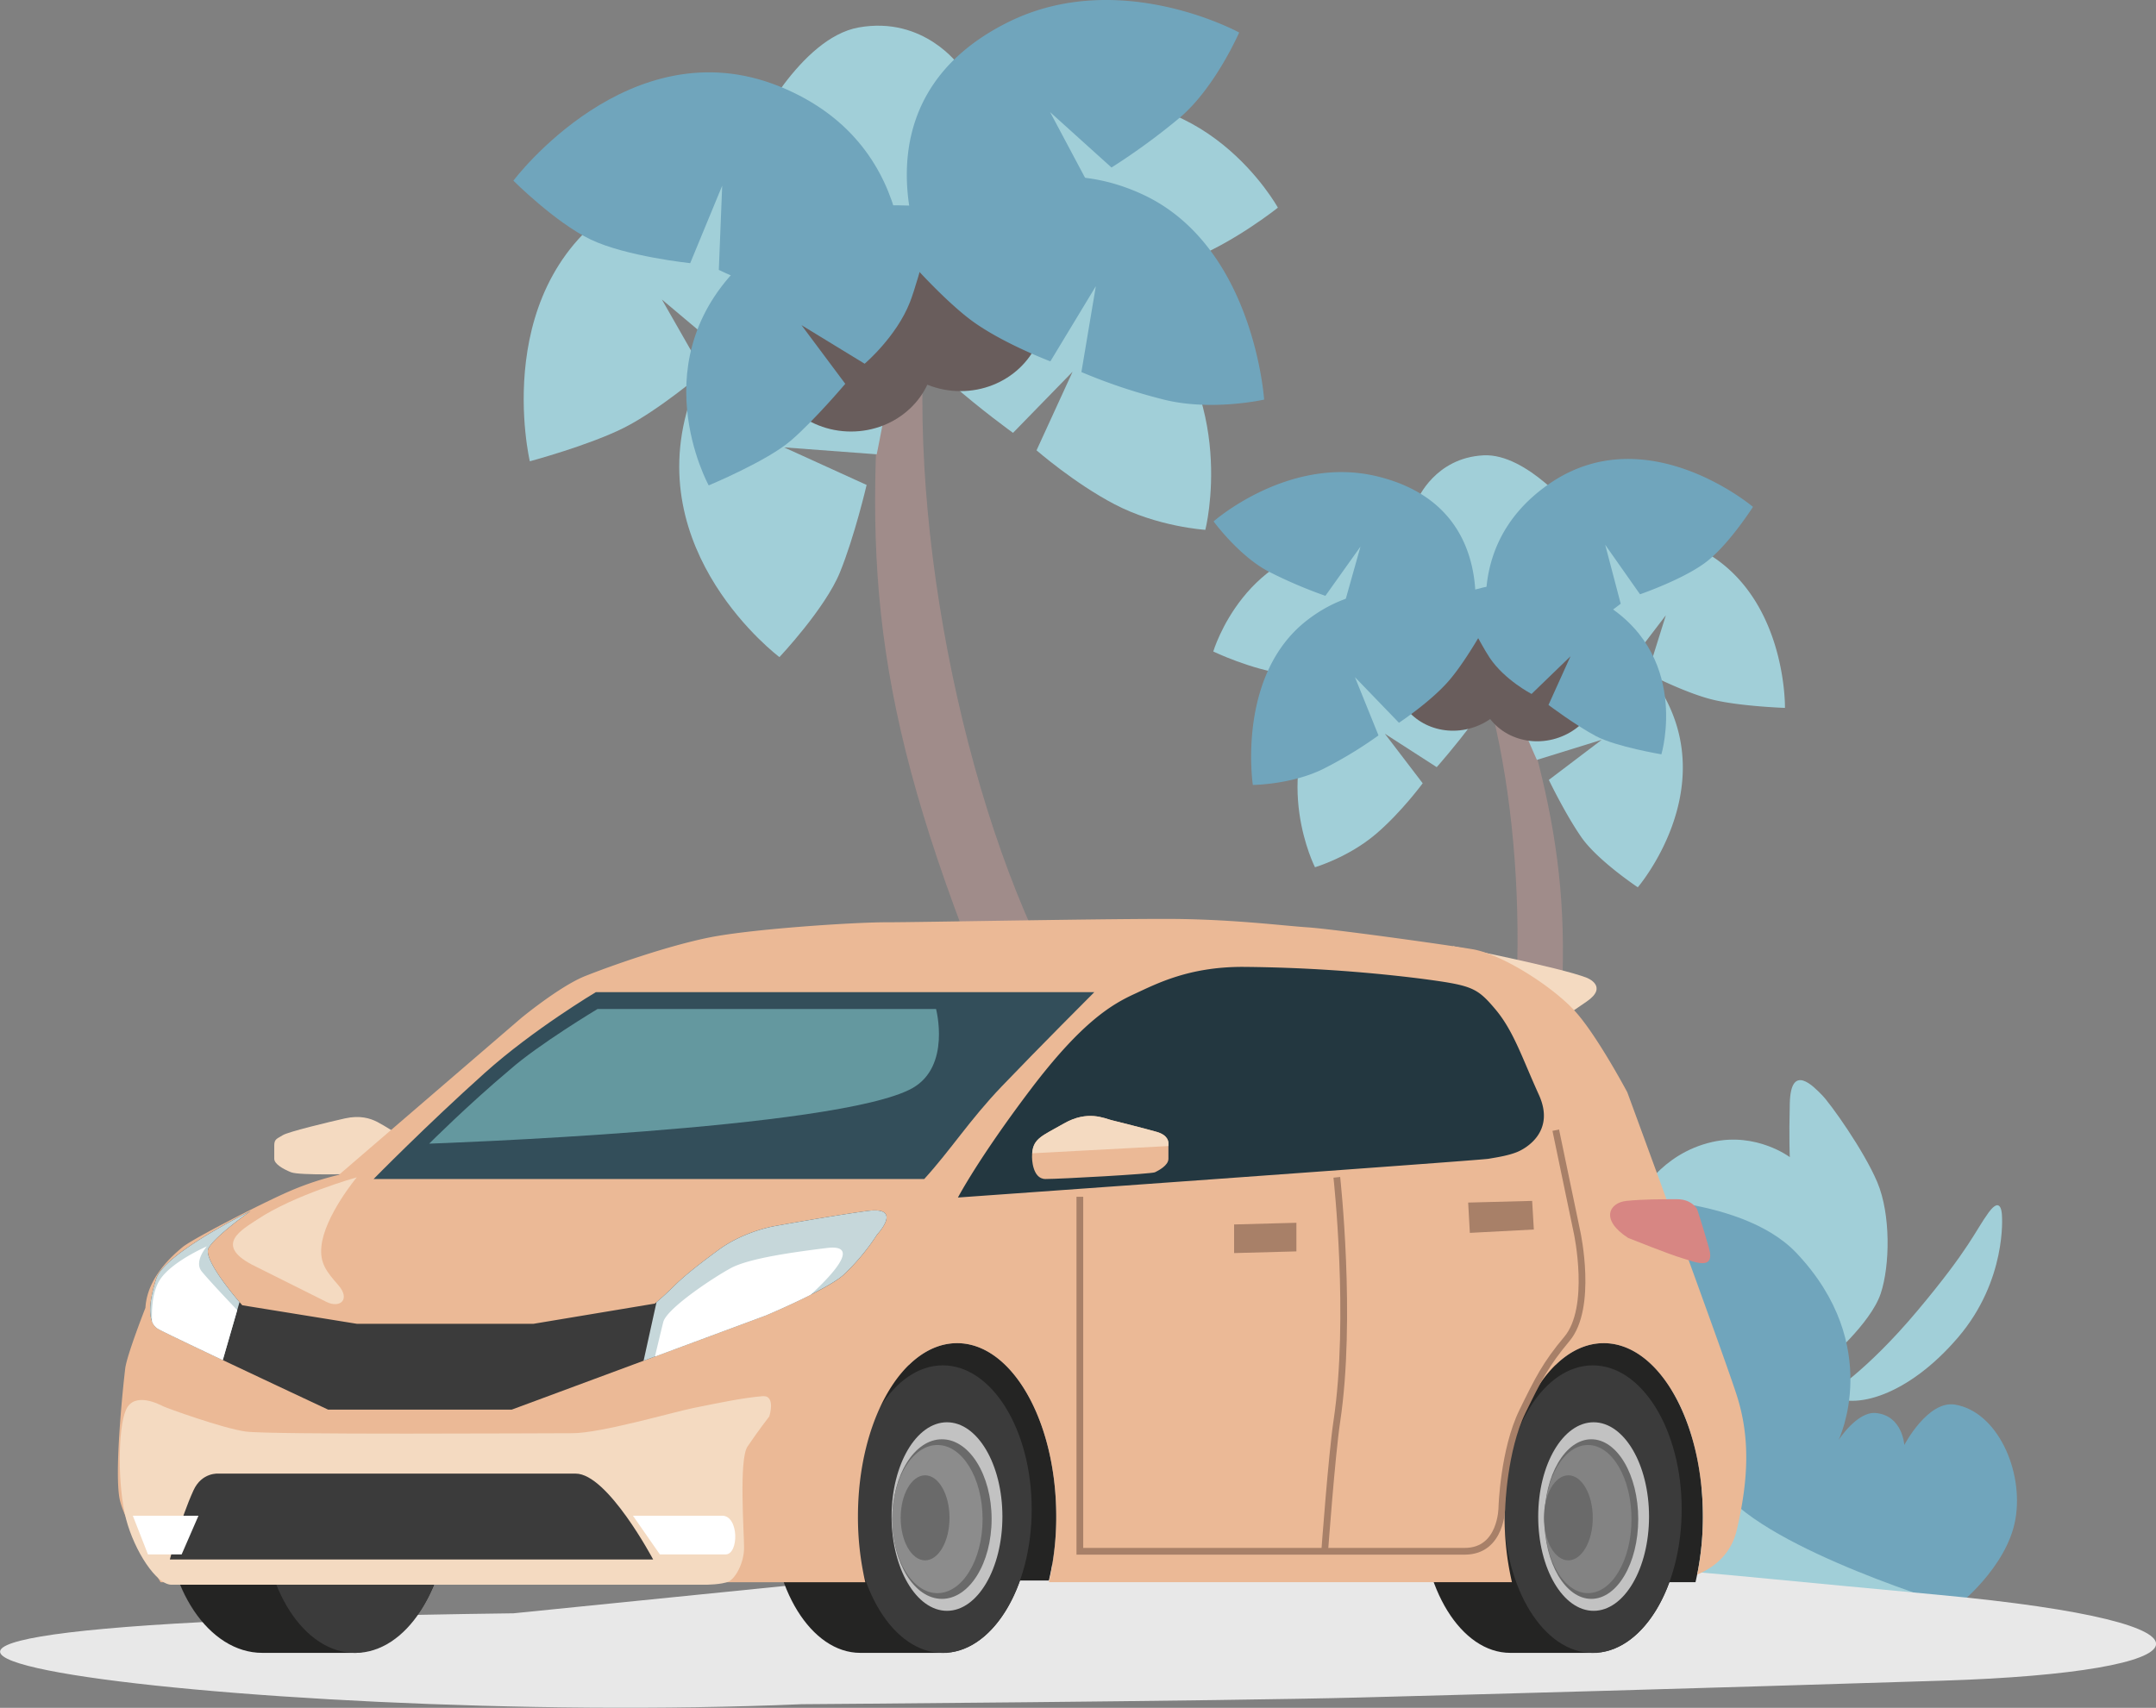 <svg xmlns="http://www.w3.org/2000/svg" viewBox="0 0 1280.34 1014.43"><rect x="0" y="0" width="1280.34" height="1014.43" fill="#808080" stroke="none"/><defs><style>.cls-1{fill:#a1cfd8}.cls-2{fill:#70a5bc}.cls-4{fill:#a08c8a}.cls-5{fill:#695d5c}.cls-6{fill:#f4dac1}.cls-7{fill:#242423}.cls-8{fill:#3b3b3b}.cls-9{fill:#c2c2c2}.cls-10{fill:#6a6a6a}.cls-13{fill:#ebb996}.cls-17{fill:none;stroke:#a88068;stroke-miterlimit:10;stroke-width:4px}.cls-19{fill:#fff}</style></defs><g id="Layer_2" data-name="Layer 2"><g id="Bushes"><path class="cls-1" d="M972.87 883.32h176v76h-176zm113-55s22-13 53-50 34-47 42-58 8 2 8 2 3 38-26 72c-29.39 34.45-62 44-77 34zm-69-150c26.26-5.93 46 9 46 9s-.54-11 0-32c.62-24.48 14.3-9.7 19-5 5 5 25 33 33 52s7.52 49.43 2 66c-6 18-32 40-32 40l-112-97.06s13-25.94 44-32.94z"/><path class="cls-2" d="M1066.87 744.32c52 55 25 111 25 111s11-17 22-16c16 1.45 17 19 17 19s13.92-26.57 30-24c25 4 41 39 36 68s-35 52-35 52-111-33-139-69-71-174-71-174 80.98-2.98 115 33z"/></g><path d="M533 935.29l13.92-1c203-14 266-11 378-5s43 1 226 18 161 46 3 51c-151 4.78-270 8-346 10-82.07 2.16-332 4-332 4-326 14-791-46-171-54z" fill="#e8e8e8" id="Shadow"/><g id="Palm_Trees" data-name="Palm Trees"><path class="cls-4" d="M549 199.32h-24.27c-12.34 140.43-6.2 226.85 66.14 401 .56 1.35 1.12 2.67 1.69 4h48.05c-61.51-97.68-100.46-274.73-91.61-405z"/><path class="cls-1" d="M314.64 274s-25.35-106.93 57.67-155.14 142.45 18.07 142.45 18.07-14.8 24-37.33 43.18c-20.92 17.86-46.1 30-46.1 30l-38.27-32.21 24.68 43.22s-26.47 22.56-47.24 33S314.64 274 314.64 274z"/><path class="cls-1" d="M462.87 390.32s-83.48-62.49-52.69-153.43 120.16-80.12 120.16-80.12 4.62 27.78.3 57.08c-4 27.22-10 56-10 56l-55-4.11 49 22.31s-7.08 30.4-15.85 51.94-35.92 50.33-35.92 50.33z"/><path class="cls-1" d="M523.29 186.14s13.89-102 105.51-123c86.07-19.79 130.07 60.21 130.07 60.21s-27 21.62-54.21 31.66c-25.28 9.33-52.54 12-52.54 12l-24.24-42.59 8 48.07s-31.88 11.73-54.54 14.3-58.05-.65-58.05-.65z"/><path class="cls-1" d="M528.66 177.45s83.44-63.45 150.5 2.82c56.71 56 36.63 134.45 36.63 134.45s-28.25-1.73-54-15.23c-23.93-12.54-46.24-32-46.24-32l21.4-46.67-35.37 36.3s-19.24-13.87-36.37-29-36.55-50.67-36.55-50.67zm-80.79-99.13s27.2-55.75 62-62c39-7 60 23 60 23v101l-91.8-4.14z"/><ellipse class="cls-5" cx="570.37" cy="185.82" rx="49.5" ry="46.5"/><ellipse class="cls-5" cx="505.37" cy="209.82" rx="49.5" ry="46.5"/><path class="cls-2" d="M304.87 107.32s69-92 158-56 73 130 73 130-28 3-57-3c-26.95-5.58-52-18-52-18l2-50-19 46s-38-4-59-14-46-35-46-35z"/><path class="cls-2" d="M549.87 156.67s-46.55-96.16 48.87-143.53c66.13-32.82 137.13 6.18 137.13 6.18s-14.16 32.53-35 50.35a385.76 385.76 0 0 1-40.81 29.83L623.6 66.59l21.87 41.08s-24.55 25.55-43.81 35.23-51.79 13.77-51.79 13.77z"/><path class="cls-2" d="M535.87 150.32s63-72 142.92-34.72c66 30.8 71.91 121.76 71.91 121.76s-30.38 6.89-58.44.27A331.64 331.64 0 0 1 642.19 221l8.57-51-27 44.64s-29.89-11.29-48-25.15c-17.93-13.71-39.89-39.17-39.89-39.17z"/><path class="cls-2" d="M420.87 288.32s-42-76 23-134.8c47.33-42.83 112.31-29.66 112.31-29.66s-10.29 41.46-15.8 55.6c-8 20.55-26.91 36.59-26.91 36.59l-37.51-22.92 26 34.85s-18.21 21.59-32.34 33.76-48.75 26.58-48.75 26.58z"/><path class="cls-4" d="M881.62 406.22l17.27-4c30.61 97.22 39.68 159.3 15.29 294.27-.19 1-.38 2.07-.58 3.1l-34.18 7.9c28.58-79.14 28.75-210.66 2.2-301.27z"/><path class="cls-1" d="M1060 420.49s1.41-79.74-65.15-100.17-98.53 36.18-98.53 36.18a148.67 148.67 0 0 0 33.27 24.38c17.66 9.19 37.47 13.65 37.47 13.65l22.21-29.07-10.84 34.59s22.34 11.6 38.75 15.57 42.82 4.87 42.82 4.87z"/><path class="cls-1" d="M972.6 527.05s49.67-57.88 13.63-117.09-98-36.88-98-36.88a149.66 149.66 0 0 0 8.66 40.39c7.08 18.58 15.79 37.91 15.79 37.91l38.51-11.94-31.41 23.82s9.77 20.32 19.36 34.1 33.46 29.69 33.46 29.69z"/><path class="cls-1" d="M897.87 392.68s-25.74-69.77-94.2-69.61c-64.3.15-83.17 63.92-83.17 63.92s22.58 10.85 43.49 13.47c19.43 2.44 39.24-.16 39.24-.16l10.63-34.08 1.75 35.29s24.56 3.07 41.06 1.17 41.2-10 41.2-10z"/><path class="cls-1" d="M892.69 387.42s-69.22-31.13-106.63 26.72c-31.63 48.93-5.16 101-5.16 101s19.83-5.86 36.06-19.64c15.08-12.79 27.91-30.24 27.91-30.24l-22.47-29.43 30.8 19.85s11.54-13 21.37-26.46 18.12-41.8 18.12-41.8zm42.07-83.33s-28-34.94-53.75-33.63c-28.83 1.46-39.11 26.11-39.11 26.11L857.6 368l64.67-18z"/><ellipse class="cls-5" cx="864.32" cy="400.19" rx="36.16" ry="33.64" transform="rotate(-16.87 864.257 400.18)"/><ellipse class="cls-5" cx="914.3" cy="406.47" rx="36.16" ry="33.64" transform="rotate(-16.87 914.257 406.457)"/><path class="cls-2" d="M1041 301.08s-63.39-53.68-121.11-13.61-31.72 103.87-31.72 103.87a153.48 153.48 0 0 0 40.08-11.49c18.3-8.36 34.2-21.26 34.2-21.26l-9.2-35L973.92 353s26.41-9.07 39.8-19.59 27.28-32.33 27.28-32.33z"/><path class="cls-2" d="M874.38 376.22s18.16-75.61-57.09-93.4c-52.15-12.34-96.6 26.89-96.6 26.89s15.14 20.67 32.77 29.83a276.5 276.5 0 0 0 33.63 14.38l20.83-29.24-9.17 32.62s21.43 14 36.64 17.7 38.99 1.22 38.99 1.22z"/><path class="cls-2" d="M883.35 369.43s-56-40.53-107.08-1.05C734.08 401 744 466.25 744 466.25s22.68-.13 41.62-9.42a246.08 246.08 0 0 0 33-20l-14-34.62 26.15 27.11s19.51-12.89 30.25-25.67c10.66-12.65 22.33-34.22 22.33-34.22z"/><path class="cls-2" d="M986.62 448.06s18.06-60.61-37.31-91.49c-40.33-22.49-84.51-2.5-84.51-2.5s13.77 27.6 19.89 36.69c8.89 13.21 24.83 21.44 24.83 21.44l23.12-22.36-13.07 28.9s16.32 12.26 28.26 18.55 38.79 10.77 38.79 10.77z"/></g><g id="Car"><path class="cls-6" d="M942.37 580.82c-15-6-79.71-18.82-79.71-18.82l48.71 52.82s-2.08 2.9 31-20c13-9 0-14 0-14zm-731.5 116.5s-33 1-38-1-10-5-10-8v-8c0-4 2-4 5-6s28-8 37-10 15 0 19 2 15 9 15 9z"/><path class="cls-7" d="M622.87 938.82a162.79 162.79 0 0 0 4.38-38c0-56.89-26.36-103-58.88-103s-58.88 46.11-58.88 103a162.8 162.8 0 0 0 4.37 38zm384 1a171.57 171.57 0 0 0 4.38-39c0-56.89-26.36-103-58.88-103s-58.88 46.11-58.88 103a171.58 171.58 0 0 0 4.37 39z"/><path class="cls-7" d="M998.68 896.42c0-45.81-22.31-83.2-50.31-85.29v-.31h-51v.18h-.49c-29.15 0-52.79 38.23-52.79 85.39s23.64 85.4 52.79 85.4h51.49v-.1c28-2.07 50.31-39.45 50.31-85.27z"/><ellipse class="cls-8" cx="945.88" cy="896.42" rx="52.79" ry="85.4"/><ellipse class="cls-9" cx="946.37" cy="900.82" rx="32.91" ry="56"/><ellipse class="cls-10" cx="945.01" cy="902.32" rx="27.86" ry="47.4"/><ellipse cx="943.01" cy="902.32" rx="25.86" ry="44" opacity=".73" fill="#8c8c8c"/><ellipse class="cls-10" cx="931.37" cy="901.58" rx="14.5" ry="25.26"/><path class="cls-7" d="M612.68 896.42c0-45.81-22.31-83.2-50.31-85.29v-.31h-51v.18h-.49c-29.15 0-52.79 38.23-52.79 85.39s23.64 85.4 52.79 85.4h51.49v-.1c28-2.07 50.31-39.45 50.31-85.27z"/><ellipse class="cls-8" cx="559.88" cy="896.42" rx="52.79" ry="85.4"/><ellipse class="cls-9" cx="562.37" cy="900.82" rx="32.91" ry="56"/><ellipse class="cls-10" cx="559.37" cy="902.32" rx="29.5" ry="47.4"/><ellipse cx="556.69" cy="902.32" rx="26.82" ry="44" fill="#8c8c8c"/><ellipse class="cls-10" cx="549.37" cy="901.58" rx="14.5" ry="25.26"/><path class="cls-7" d="M266.38 896.42c0-45.81-24.24-83.2-54.67-85.29v-.31h-55.43v.18h-.52c-31.69 0-57.38 38.23-57.38 85.39s25.69 85.4 57.38 85.4h56v-.1c30.38-2.07 54.62-39.45 54.62-85.27z"/><ellipse class="cls-8" cx="210.9" cy="896.42" rx="54.98" ry="85.4"/><path class="cls-13" d="M201.37 697.82a175.36 175.36 0 0 0-30 10c-16 7-57 28-63 33s-21 18-22 36c0 0-11 28-12 36s-7 64-3 79 24 48 24 48h418.49a171.58 171.58 0 0 1-4.37-39c0-56.89 26.36-103 58.88-103s58.88 46.11 58.88 103a171.57 171.57 0 0 1-4.38 39h275a171.58 171.58 0 0 1-4.37-39c0-56.89 26.36-103 58.88-103s58.88 46.11 58.88 103a173.65 173.65 0 0 1-3.39 34.48c9.7-4.07 20.08-11.79 23.51-26.48 7-30 8-55 0-80s-65-180-65-180-17-32-30-47-44-35-62-38-83-12-98-13-46-5-84-5c-46 0-146 2-166 2s-80 4-105 9-59 17-74 23-38 25-38 25l-107.5 92.5z"/><path d="M568.87 711.32s12-23 43-64 49-51 62-57 32-16 64-16a913 913 0 0 1 106 7c30 4 33 5 44 18s16 29 26 51-8 32-13 34-11 3-17 4-315 23-315 23z" fill="#233740"/><path d="M548.87 700.32c15.91-17.49 26.88-35 46-55 22-23 55-56 55-56h-296s-37 22-66 48c-34.82 31.21-66 63-66 63z" fill="#334e5a"/><path d="M254.87 679.32s23-23 48-44c17-15 52-36 52-36h201s9 34-14 47c-43.75 24.68-287 33-287 33z" fill="#64989f"/><path class="cls-13" d="M612.87 687.32c0-11 5-12 19-20s24-3 28-2 20 5 27 7 7 6 7 7v9c0 4-6 7-8 8s-56 4-65 4c-8.07 0-8-13-8-13z"/><path class="cls-17" d="M641.27 710.88v210.57H870c21.89-.13 21.89-26.13 21.89-26.13s1-34 12.25-57c9.27-18.93 13.75-28 26.35-43 15.67-18.64 6.12-63 6.12-63l-12.72-61"/><path class="cls-17" d="M786.67 921.45s4.2-57.13 7.2-77.13c9.22-61.48 0-145 0-145"/><path d="M732.87 727.32v17l37-1v-17l-37 1zm140 5l-1-18 38-1 1 17-38 2z" fill="#a88068"/><path class="cls-6" d="M418.87 941.32h-317c-9 0-22-20-27-39s-5-54 0-65 20-3 22-2 35 13 49 15 177 1 194 1 60.52-12.71 72-15c15-3 29-6 41-7 8-.67 4 12 4 12s-7 9-13 18c-5.12 7.67-2 51-2 60s-5 18-9 20-14 2-14 2z"/><path class="cls-19" d="M375.87 900.32h53c10 0 10 23 2 23h-39z"/><path class="cls-8" d="M100.87 926.32s6.22-23.9 14-41c5-11 15-10 15-10h212c19 0 46 51 46 51z"/><path class="cls-19" d="M87.87 923.32l-9-23h39l-10 23h-20z"/><path class="cls-8" d="M454.87 781.32l-151 56h-109s-94-44-101-48-5.11-17.67-1-30c5-15 56-40 56-40s-20.74 14.53-25 22c-4 7 20 34 20 34l68 11h105l72-12s6-5 11-10 12-11 27-22 33-14 33-14 33-6 55-9 6 14 6 14a127.6 127.6 0 0 1-20 24c-9.39 8.6-46 24-46 24z"/><path class="cls-6" d="M149.87 751.32c-23-12-6-21 3-27 22-14.65 59-25 59-25s-19.21 23.09-21 41c-1 10 3 15 10 23 7.5 8.58 1 14-7 10zm544-70.58v-1.42c0-1 0-5-7-7s-23-6-27-7-14-6-28 2c-13 7.41-18.21 8.82-18.92 17.73z"/><path d="M142.24 773.44c-5.33-6.24-21.73-26.24-18.37-32.12 4.26-7.47 25-22 25-22s-51 25-56 40c-4.11 12.33-6 26 1 30 2.79 1.6 19.44 9.56 38.43 18.56zm372.63-54.12c-22 3-55 9-55 9s-18 3-33 14-21.9 16.9-27 22c-3.78 3.78-8.12 7.55-10 9.17l-7.67 34.79 72.69-27s36.61-15.4 46-24a127.6 127.6 0 0 0 20-24s15.98-16.96-6.02-13.96z" fill="#c6d7da"/><path class="cls-19" d="M490.87 741.32c-19 2.37-46 6-57 12-10.72 5.84-38 24-40 32-1.35 5.38-3.6 14.84-4.93 20.45l65.93-24.45s13.74-5.78 26.55-12.24c14.21-13.14 29.5-30.27 9.45-27.76zm-371 14c-5-6 3-15 3-15s-21 9-28 20c-4.5 7.07-4.87 17.85-4.56 24.66a8.32 8.32 0 0 0 3.56 4.34c2.79 1.6 19.44 9.56 38.43 18.56l8.57-29.69c-5.24-5.49-15.96-16.82-21-22.87z"/><path d="M966.87 735.32c-17-11-11-21-1-22s21-1 30-1 12 6 12 6 3 9 7 23-9 8-16 6-32-12-32-12z" fill="#d78683"/></g></g></svg>